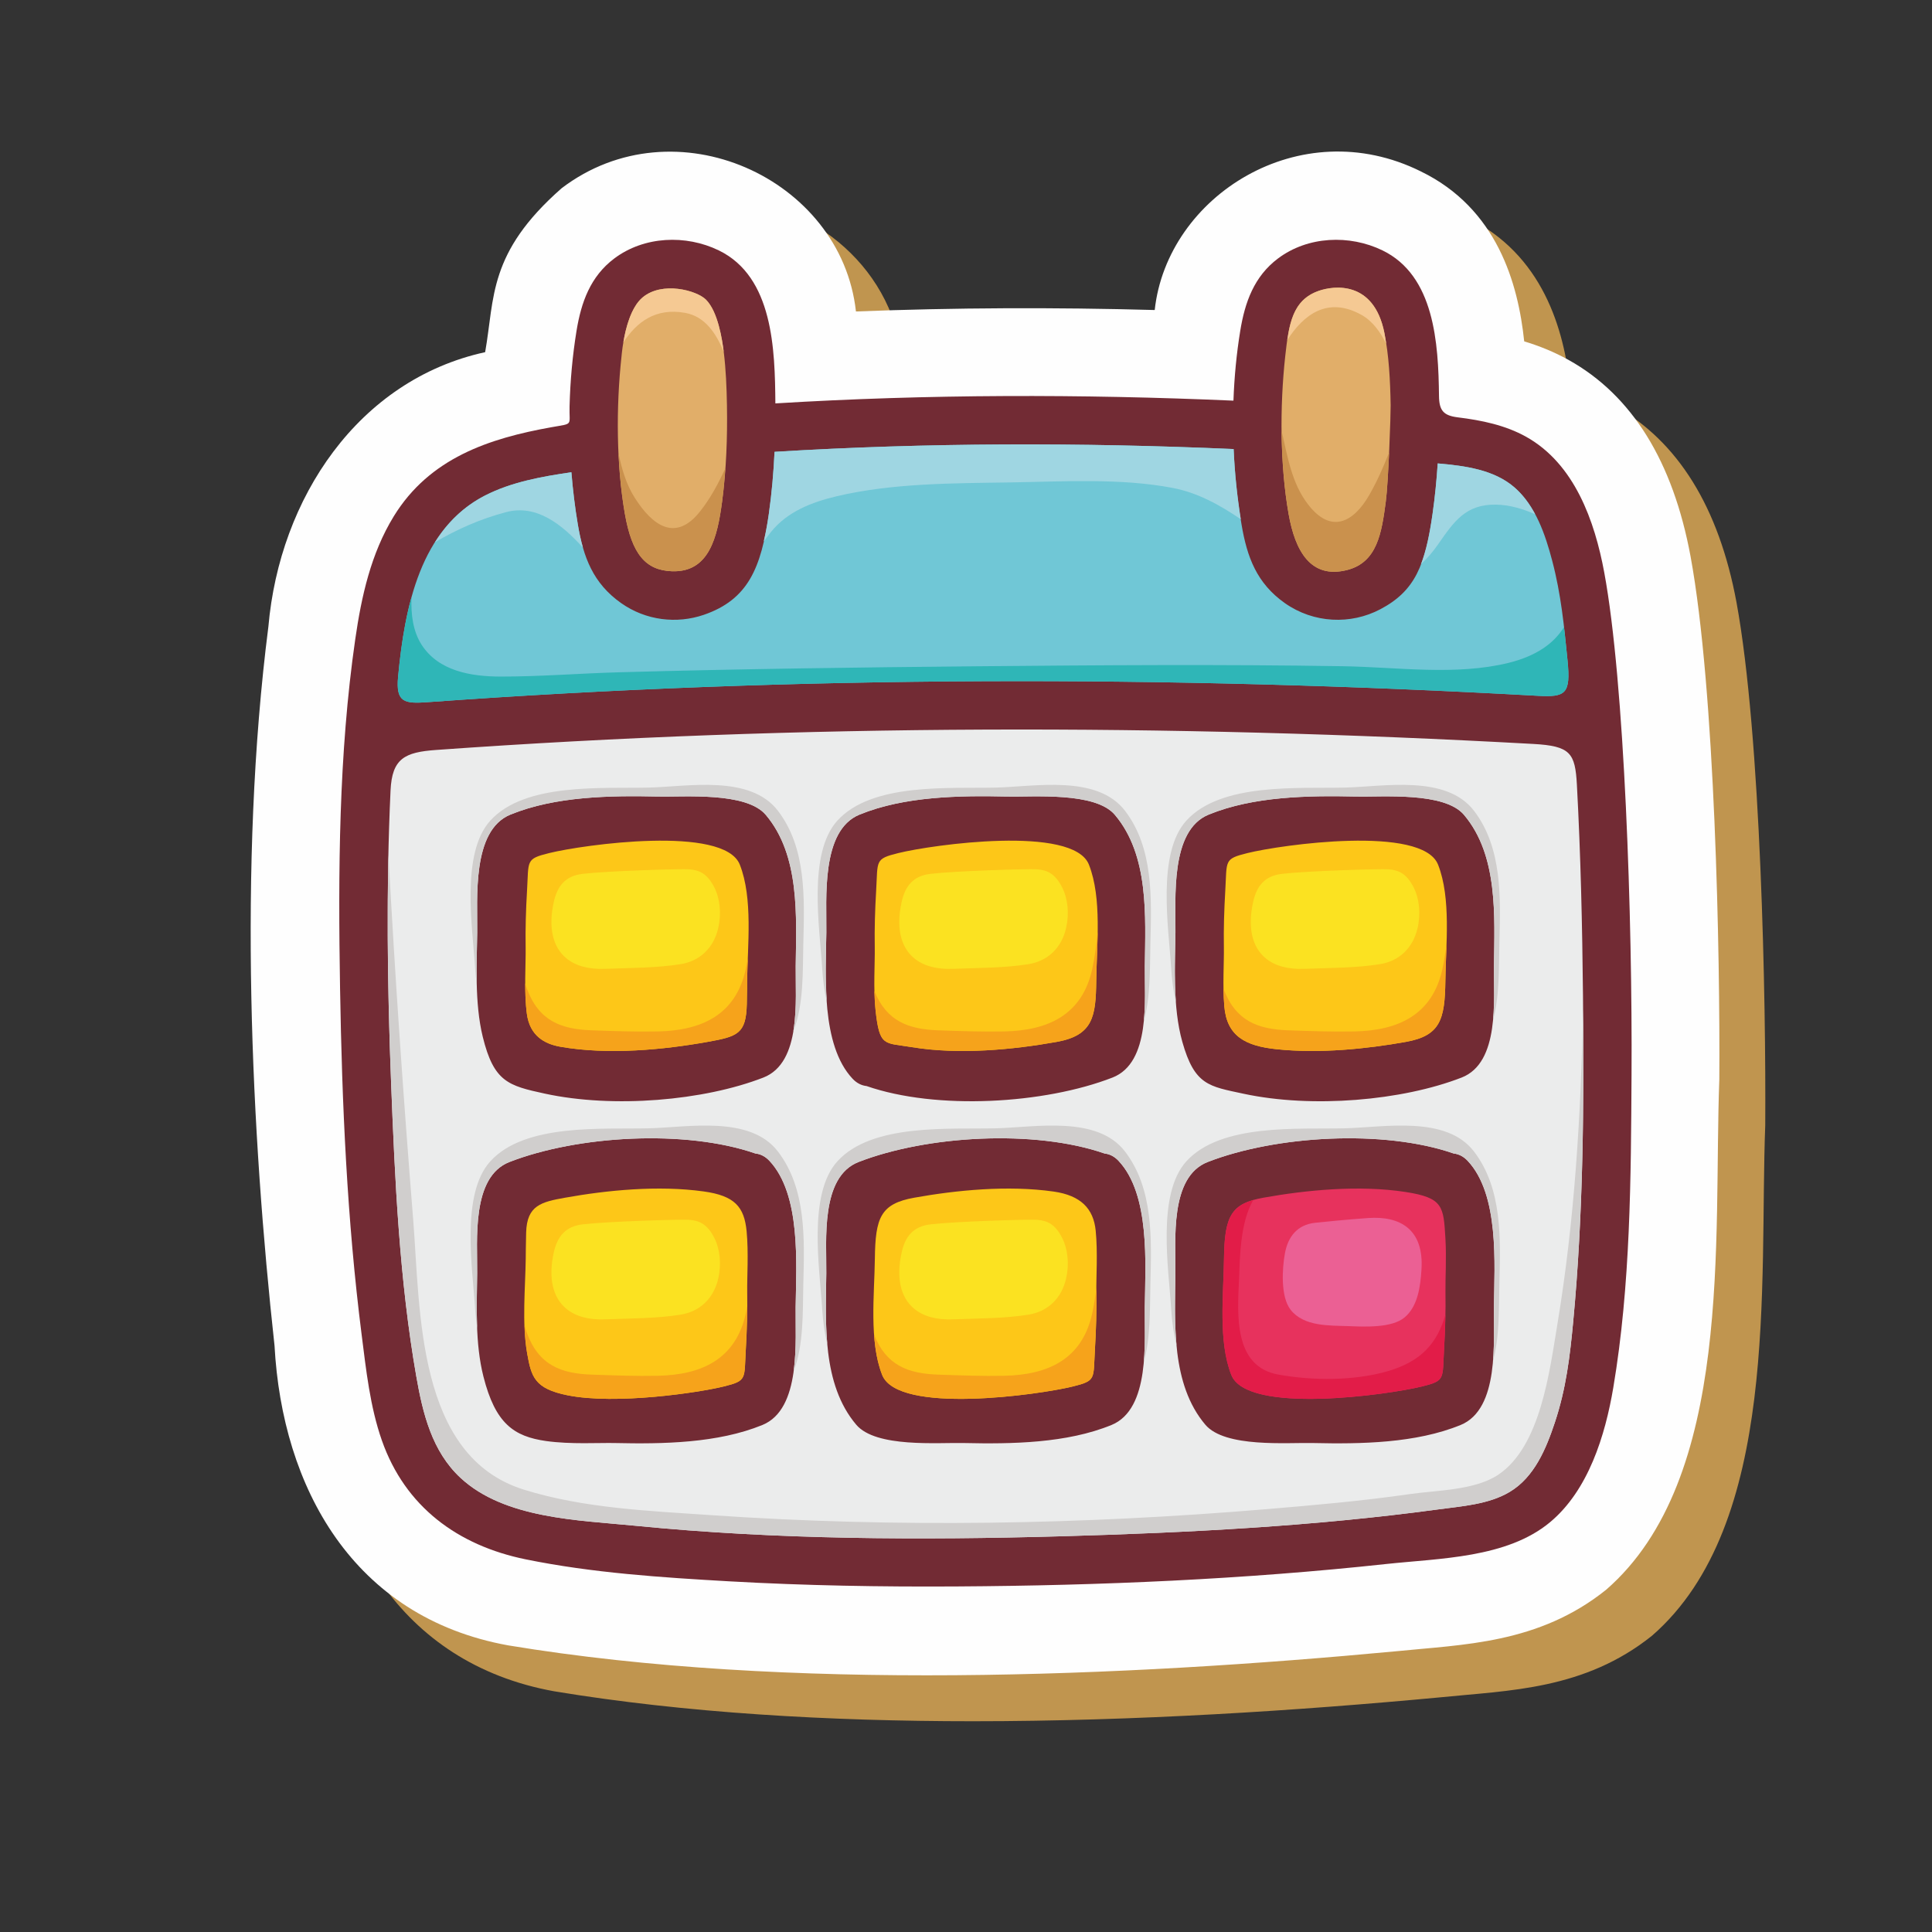 <?xml version="1.0" encoding="UTF-8"?>
<!DOCTYPE svg PUBLIC "-//W3C//DTD SVG 1.1//EN" "http://www.w3.org/Graphics/SVG/1.1/DTD/svg11.dtd">
<!-- Creator: CorelDRAW -->
<svg xmlns="http://www.w3.org/2000/svg" xml:space="preserve" width="25.4mm" height="25.4mm" version="1.1" style="shape-rendering:geometricPrecision; text-rendering:geometricPrecision; image-rendering:optimizeQuality; fill-rule:evenodd; clip-rule:evenodd"
viewBox="0 0 2540 2540"
 xmlns:xlink="http://www.w3.org/1999/xlink"
 xmlns:xodm="http://www.corel.com/coreldraw/odm/2003">
 <rect x="0" y="0" width="2540" height="2540" fill="#333333" stroke="none"/>
 <defs>
  <style type="text/css">
   <![CDATA[
    .fil1 {fill:#FEFEFE;fill-rule:nonzero}
    .fil3 {fill:#FDC718;fill-rule:nonzero}
    .fil12 {fill:#F6A31B;fill-rule:nonzero}
    .fil15 {fill:#EB6094;fill-rule:nonzero}
    .fil6 {fill:#E7325D;fill-rule:nonzero}
    .fil14 {fill:#E21C48;fill-rule:nonzero}
    .fil13 {fill:#FBE221;fill-rule:nonzero}
    .fil11 {fill:#F5C993;fill-rule:nonzero}
    .fil7 {fill:#EBECEC;fill-rule:nonzero}
    .fil4 {fill:#E1AE69;fill-rule:nonzero}
    .fil16 {fill:#D0CECD;fill-rule:nonzero}
    .fil10 {fill:#CA914D;fill-rule:nonzero}
    .fil0 {fill:#C0954F;fill-rule:nonzero}
    .fil2 {fill:#722B34;fill-rule:nonzero}
    .fil9 {fill:#9FD6E2;fill-rule:nonzero}
    .fil5 {fill:#70C7D6;fill-rule:nonzero}
    .fil8 {fill:#2FB6B7;fill-rule:nonzero}
   ]]>
  </style>
 </defs>
 <g id="Слой_x0020_1">
  <path class="fil0" d="M1278.98 2262.91c-188.93,0 -378.08,-10.83 -550.51,-39.39 -204.41,-37.04 -297.08,-208.13 -307.19,-394.02 -30.33,-276.51 -48.27,-631.1 -8.06,-945.4 14.7,-168.67 118.09,-324.25 284.98,-360.75 12.68,-71.79 3.6,-130.34 100.57,-215.55 43.59,-33.18 93.28,-48.05 142.22,-48.05 117.69,0 231.03,86 244.69,210.09 73.89,-2.87 148.22,-4.28 222.9,-4.28 56.46,0 113.13,0.81 169.89,2.38 12.56,-115.62 119.4,-208.37 240.62,-208.37 35.84,0 72.95,8.12 109.23,26.15 100.24,48.63 127.97,147.38 135.93,223.42 19.15,5.79 39.01,13.67 58.67,24.61 83.06,46.33 136.92,133.2 160.06,258.23 32.29,175.94 38.85,524.23 37.78,687.63 -7.94,208.36 19.36,524.5 -148.82,670.82 -88.95,71.34 -188.44,71.88 -276.73,80.9 -189,17.73 -402.48,31.58 -616.23,31.58z"/>
  <path class="fil1" d="M2062.56 473.4c-19.66,-10.98 -39.53,-18.82 -58.68,-24.61 -7.95,-76.05 -35.69,-174.8 -135.93,-223.45 -158.99,-78.97 -333.57,32.42 -349.84,182.24 -131.85,-3.65 -263.05,-3.16 -392.79,1.9 -19.34,-175.7 -238.5,-275.02 -386.92,-162.03 -96.97,85.18 -87.88,143.72 -100.57,215.54 -166.89,36.5 -270.28,192.08 -284.97,360.75 -40.21,314.3 -22.27,668.9 8.06,945.4 10.11,185.9 102.78,356.98 307.19,394.02 367.51,60.87 810.69,41.2 1166.73,7.81 88.3,-9.02 187.79,-9.56 276.73,-80.92 168.19,-146.29 140.89,-462.43 148.83,-670.8 1.07,-163.39 -5.49,-511.72 -37.79,-687.63 -23.14,-125.02 -76.99,-211.89 -160.05,-258.22z"/>
  <path class="fil2" d="M2006.35 574.2c-27.32,-15.23 -58.41,-21.65 -89.79,-25.51 -18.75,-2.33 -24.49,-8.9 -24.71,-28.12 -0.79,-69.58 -6.01,-158.23 -74.31,-191.38 -43.38,-21.05 -98.15,-18.79 -137.31,10.59 -31.52,23.64 -43.6,57.73 -49.68,95.19 -4.92,30.1 -7.82,60.84 -8.94,91.76 -200.53,-8.72 -401.87,-8.6 -602.23,3.62 -0.56,-70.8 -2.86,-166.41 -74.41,-201.16 -43.39,-21.05 -98.14,-18.79 -137.31,10.59 -31.51,23.64 -43.6,57.73 -49.7,95.19 -5.29,32.52 -8.28,65.79 -9.16,99.24 -0.7,26.09 5.79,22.14 -23.58,27.42 -82.36,14.71 -160.5,40.56 -207.56,117.21 -30.04,48.95 -42.46,105.3 -50.58,161.43 -21.9,151.51 -22.53,306.4 -20,459.14 2.52,151.78 9.2,304.47 28.35,455.16 5.88,46.3 11.03,94.71 26.57,139.05 30.62,87.3 99.79,138.21 189.17,156.46 87.53,17.86 178.58,23.83 267.61,28.9 99.8,5.64 199.83,7.36 299.8,6.72 188.09,-1.14 376.82,-9.26 563.88,-29.5 70.34,-7.57 158.5,-7.66 215.29,-54.86 50.5,-42.02 72.65,-114.14 83.25,-177 22.74,-135.07 23.21,-274.97 23.99,-411.51 1.18,-203.45 -9.06,-515.49 -35.87,-660.18 -12.56,-67.84 -39.15,-142.94 -102.77,-178.45z"/>
  <path class="fil3" d="M691.06 1245.87c-0.42,-24.91 0.34,-49.77 1.81,-74.65 2.35,-40.06 -2.14,-41.96 29.13,-49.68 44.39,-10.98 229.98,-37.13 250.64,15.2 17.42,44.19 10.17,106.21 9.6,152.84 -0.03,4.04 -0.07,16.98 -0.41,30.58 -0.94,39.13 -12.24,42.54 -51.5,49.59 -58.21,10.44 -131.08,17.44 -193.89,6.34 -20.28,-3.59 -39.95,-14.09 -43.8,-43.44 -3.91,-29.8 -1.23,-66.18 -1.58,-86.78z"/>
  <path class="fil3" d="M982.37 1698.5c0.43,24.88 -0.34,49.74 -1.8,74.62 -2.36,40.06 2.14,41.96 -29.14,49.68 -32.64,8.05 -141.63,24.34 -205.25,11.58 -43.6,-8.74 -47.65,-24.37 -53.12,-55.07 -7.09,-40 -2.33,-87.21 -1.87,-124.58 0.06,-4.4 0.11,-19.42 0.53,-34.35 1,-35.78 20.02,-40.21 51.37,-45.79 54.62,-9.8 122.14,-16.56 182.12,-8.2 40.76,5.67 53.28,20.27 56.38,52.42 2.7,28.26 0.45,60.66 0.78,79.69z"/>
  <path class="fil3" d="M1150.05 1245.87c-0.43,-24.91 0.34,-49.77 1.81,-74.65 2.35,-40.06 -2.14,-41.96 29.14,-49.68 44.38,-10.98 229.98,-37.13 250.61,15.2 17.44,44.19 10.18,106.21 9.63,152.84 -0.58,46.42 -3.97,71.58 -51.92,80.17 -57.15,10.26 -128.47,17.2 -190.52,6.91 -36.28,-6 -42.36,0.09 -47.65,-48.05 -3.19,-28.99 -0.76,-63.04 -1.1,-82.74z"/>
  <path class="fil4" d="M1689.74 467.85c4.58,-41.3 9.1,-73.33 43.96,-85.45 20.16,-7.03 72.51,-13.76 86.33,55.14 5.93,29.28 7.69,61.95 8.27,95.28 0.18,10.77 -2.92,100.47 -6.41,126.68 -5.46,41.45 -11.31,79.79 -50.83,89.89 -48.2,12.25 -68.46,-25.64 -76.91,-73.54 -11.23,-63.82 -11.87,-140.01 -4.41,-208z"/>
  <path class="fil4" d="M817.17 467.85c0.53,-4.77 4.72,-57.49 27.59,-76.77 25.81,-21.74 71.24,-9.32 83.4,2.9 15.93,15.96 21.46,53.33 23.45,69.56 2.7,22.11 3.71,45.51 4.11,69.28 0.73,42.17 -0.83,84.82 -6.39,126.68 -6.17,46.7 -16.98,93.45 -66.17,91.52 -34.33,-1.33 -52.29,-22.44 -61.58,-75.17 -11.24,-63.82 -11.87,-140.01 -4.41,-208z"/>
  <path class="fil5" d="M523.37 889.86c8.75,-92.81 29.44,-194.94 114.34,-238.44 34.64,-17.71 74.49,-24.91 113.5,-30.55 1.88,23.1 4.64,45.99 8.44,68.53 7.26,43.07 19.96,77.39 56.99,103.52 32.59,22.98 73.21,27.53 108.66,15.38 58.31,-20.06 75.41,-61.75 85.51,-132.87 3.84,-27.03 6.19,-54.17 7.48,-81.41 200.81,-12.25 402.59,-12.4 603.56,-3.65 1.46,33.39 4.91,66.6 10.37,99.03 7.26,43.07 19.96,77.39 56.98,103.52 37.92,26.72 86.67,28.56 125.52,8.05 45.92,-24.19 59.08,-58.06 68.68,-125.54 3.12,-21.99 5.32,-44.04 6.76,-66.18 36.01,3.14 74.1,8.21 101,31.61 27.71,24.13 40.48,61.96 49.54,96.4 11.7,44.43 15.68,86.03 20.13,131.06 4.36,44.01 -2.31,48.47 -39.08,46.45 -485.71,-26.99 -973.88,-26.9 -1459.12,8.33 -30.82,2.26 -42.45,0.66 -39.26,-33.24z"/>
  <path class="fil6" d="M1900.35 1698.5c0.44,24.88 -0.33,49.74 -1.8,74.62 -2.37,40.03 2.12,41.96 -29.15,49.68 -44.38,10.95 -229.98,37.13 -250.62,-15.2 -17.42,-44.19 -10.18,-106.2 -9.61,-152.87 0.72,-56.64 9.64,-72.6 51.92,-80.14 56.01,-10.04 125.62,-16.92 186.77,-7.51 49.77,7.66 49.91,19.12 52.43,61.02 1.53,25.85 -0.21,53.45 0.06,70.4z"/>
  <path class="fil3" d="M1609.03 1245.87c-0.41,-24.91 0.35,-49.77 1.83,-74.65 2.37,-40.06 -2.17,-41.93 29.14,-49.68 44.39,-10.98 229.95,-37.13 250.61,15.2 17.44,44.22 10.18,106.21 9.61,152.84 -0.64,51.16 -6.87,72.09 -51.9,80.17 -50.96,9.14 -113.14,15.63 -170,9.65 -41.12,-4.28 -65.44,-17.22 -68.73,-56.58 -2.33,-27.63 -0.24,-58.58 -0.56,-76.95z"/>
  <path class="fil7" d="M1920.33 1873.41c-58.91,24.14 -131.21,25.13 -193.89,23.74 -34.34,-0.78 -115.94,6.43 -141.79,-24.1 -45.11,-53.29 -40.14,-133.35 -39.34,-199.1 0.53,-43.14 -8.01,-126.63 42.51,-146.29 89.43,-34.78 231.2,-43.14 323.34,-11.16 6.3,0.69 12.64,3.56 18.33,9.59 41.79,44.46 35.32,135.58 34.54,192.35 -0.61,44.01 7.55,133.95 -43.7,154.97zm-331.28 -802.45c58.91,-24.13 131.23,-25.16 193.9,-23.77 34.34,0.78 115.95,-6.43 141.76,24.1 45.13,53.33 40.19,133.29 39.37,199.11 -0.54,43.1 8.01,126.59 -42.49,146.26 -78.25,30.46 -196.59,40.66 -286.67,21.29 -45.58,-9.8 -64.42,-11.07 -80.57,-68.41 -12.94,-45.88 -9.55,-103.37 -8.98,-143.66 0.61,-43.98 -7.56,-133.96 43.68,-154.92zm-127.71 802.45c-58.91,24.14 -131.22,25.13 -193.88,23.74 -34.36,-0.78 -115.95,6.43 -141.78,-24.1 -45.14,-53.29 -40.16,-133.32 -39.35,-199.1 0.52,-43.14 -8.04,-126.63 42.48,-146.29 89.44,-34.78 231.21,-43.14 323.35,-11.16 6.3,0.69 12.67,3.56 18.33,9.59 41.8,44.46 35.33,135.58 34.55,192.35 -0.61,44.01 7.54,133.95 -43.7,154.97zm-331.3 -802.45c58.92,-24.13 131.24,-25.16 193.93,-23.77 34.34,0.78 115.96,-6.43 141.76,24.1 45.12,53.33 40.17,133.32 39.36,199.11 -0.52,43.1 8.03,126.59 -42.49,146.26 -89.44,34.8 -231.21,43.13 -323.36,11.16 -6.3,-0.67 -12.66,-3.56 -18.34,-9.6 -41.78,-44.46 -35.3,-135.55 -34.51,-192.34 0.6,-43.98 -7.57,-133.96 43.65,-154.92zm-127.65 802.45c-58.94,24.11 -131.25,25.13 -193.93,23.74 -20.57,-0.48 -58.11,1.93 -90.45,-2.62 -42.55,-6.03 -66.77,-23.02 -82.43,-84.73 -11.09,-43.74 -8.78,-92.87 -8.25,-135.85 0.53,-43.14 -8.01,-126.63 42.49,-146.29 89.45,-34.78 231.16,-43.14 323.34,-11.16 6.32,0.66 12.68,3.52 18.37,9.59 41.77,44.52 35.29,135.52 34.51,192.35 -0.61,44.01 7.57,133.98 -43.65,154.97zm-331.34 -802.45c58.93,-24.13 131.25,-25.16 193.92,-23.77 34.36,0.78 115.93,-6.4 141.77,24.1 45.15,53.27 40.16,133.35 39.37,199.11 -0.53,43.13 8.02,126.59 -42.5,146.26 -78.47,30.52 -197.23,40.69 -287.43,21.11 -47.73,-10.38 -66.93,-15.29 -81.48,-74.56 -10.99,-44.76 -7.84,-98.88 -7.31,-137.33 0.61,-43.98 -7.55,-133.96 43.66,-154.92zm1410.1 237.53c-0.92,-92.18 -3.02,-184.6 -8.01,-276.77 -2.27,-41.75 -8.49,-50.98 -57.29,-53.66 -480.14,-26.49 -962.64,-26.46 -1442.35,7.9 -41.48,2.92 -58.09,11.19 -60.06,53.3 -5.91,127.56 -4.26,255.69 0.69,383.16 4.99,128.91 11,260.61 33.2,387.26 8.52,48.59 20.51,98.33 58.11,133.26 57.92,53.81 155.06,55.59 229.64,62.95 186.34,18.43 374.64,19.06 561.64,13.82 164.63,-4.68 330.31,-13.09 493.63,-35.23 31.6,-4.32 66.91,-6.49 94.73,-23.23 32.27,-19.46 47.61,-56.71 59,-90.91 14.92,-44.73 19.91,-87.29 24.17,-132.48 13.43,-142.46 14.29,-286.4 12.9,-429.37z"/>
  <path class="fil3" d="M1441.38 1698.5c0.41,24.88 -0.35,49.74 -1.83,74.62 -2.37,40.06 2.15,41.93 -29.15,49.68 -44.38,10.95 -229.97,37.13 -250.61,-15.2 -17.44,-44.19 -10.18,-106.2 -9.61,-152.87 0.67,-53.54 7.21,-72.18 51.9,-80.14 54.93,-9.86 122.9,-16.65 183.17,-8.05 35.65,5.09 52.37,22.41 55.26,51.39 2.84,28.51 0.55,61.36 0.87,80.57z"/>
  <path class="fil8" d="M2060.83 868.32c-1.47,-14.9 -3.01,-29.41 -4.67,-43.79 -13.26,21.29 -36.05,37.82 -72.67,46.9 -69.63,17.19 -146.72,5.61 -217.82,4.46 -160.17,-2.59 -320.42,-1.41 -480.58,0.06 -157.15,1.45 -314.31,3.5 -471.4,7.91 -51.77,1.44 -103.75,5.7 -155.52,5.64 -38.64,-0.06 -81.5,-7.06 -103.88,-41.84 -11.34,-17.64 -14.21,-39.81 -13.28,-62.59 -9.39,33.85 -14.36,69.95 -17.64,104.79 -3.19,33.9 8.44,35.5 39.26,33.24 485.24,-35.23 973.41,-35.32 1459.12,-8.33 36.77,2.02 43.44,-2.44 39.08,-46.45z"/>
  <path class="fil9" d="M766.38 719.95c-2.77,-9.65 -4.93,-19.85 -6.73,-30.55 -3.8,-22.54 -6.56,-45.43 -8.44,-68.53 -39.01,5.64 -78.86,12.84 -113.5,30.55 -28.6,14.66 -49.78,36.08 -65.8,61.41 28.93,-16.89 59.16,-30.49 93.6,-39.57 39.83,-10.53 73.11,15.99 100.87,46.69z"/>
  <path class="fil9" d="M1991.16 640.86c-26.9,-23.4 -64.99,-28.47 -101,-31.61 -1.44,22.14 -3.64,44.19 -6.76,66.18 -3.84,27.06 -8.39,48.5 -15.25,66.33 8.48,-7.72 16.09,-16.86 22.86,-26.61 20.42,-29.37 35.91,-52.27 75.48,-51.72 17.84,0.27 35.13,5.33 51.77,12.66 -7.1,-13.24 -15.8,-25.39 -27.1,-35.23z"/>
  <path class="fil9" d="M1541.71 641.47c33.13,6.33 62.02,22.5 89.59,41.2 -4.81,-30.28 -8.1,-61.2 -9.45,-92.3 -200.97,-8.75 -402.75,-8.6 -603.56,3.65 -1.29,27.24 -3.64,54.38 -7.48,81.41 -1.88,13.27 -4.16,25.19 -6.76,36.44 3.1,-4.2 6.26,-8.39 9.6,-12.55 21.58,-26.79 53.55,-39.09 85.87,-46.78 73.48,-17.47 154.01,-17.17 229.16,-18.31 69.52,-1.12 144.55,-5.82 213.03,7.24z"/>
  <path class="fil10" d="M1800.33 650.55c-21.48,37.4 -50.97,51.12 -80.57,12.69 -21.85,-28.35 -27.03,-63.31 -34.84,-96.97 0.34,37.98 3.24,75.53 9.23,109.58 8.45,47.9 28.71,85.79 76.91,73.54 39.52,-10.1 45.37,-48.44 50.83,-89.89 1.65,-12.39 3.21,-38.94 4.39,-64.67 -7.63,19.28 -15.9,38.16 -25.95,55.72z"/>
  <path class="fil10" d="M920.44 672.29c-32.2,40.78 -62.59,18.98 -85.99,-17.94 -11.4,-17.95 -16.99,-37.98 -21.31,-58.37 1.3,27.69 4.02,54.75 8.44,79.87 9.29,52.73 27.25,73.84 61.58,75.17 49.19,1.93 60,-44.82 66.17,-91.52 1.92,-14.53 3.23,-29.16 4.27,-43.85 -9.12,19.84 -19.34,39.15 -33.16,56.64z"/>
  <path class="fil11" d="M1789.64 413.8c14.78,8.11 25.16,22.77 32.76,38.12 -0.77,-4.85 -1.44,-9.71 -2.37,-14.38 -13.82,-68.9 -66.17,-62.17 -86.33,-55.14 -28.74,9.98 -36.78,33.66 -41.32,64.73 21.57,-33.82 53.3,-57.65 97.26,-33.33z"/>
  <path class="fil11" d="M900.61 411.29c26.25,4.68 40.9,26.91 50.86,51.25 -2.08,-16.71 -7.66,-52.91 -23.31,-68.56 -12.16,-12.22 -57.59,-24.64 -83.4,-2.9 -15.31,12.91 -22.16,40.57 -25.23,59.03 17.64,-26.84 42.31,-45.69 81.08,-38.82z"/>
  <path class="fil12" d="M1320.4 1356.03c-28.81,0.6 -58.14,-0.48 -86.93,-1.48 -38.97,-1.39 -67.74,-11.73 -83.84,-51.55 0.19,8.66 0.61,17.35 1.52,25.61 5.29,48.14 11.37,42.05 47.65,48.05 62.05,10.29 133.37,3.35 190.52,-6.91 47.95,-8.59 51.34,-33.75 51.92,-80.17 0.24,-19.73 1.59,-42.17 1.85,-64.88 -1.45,16.32 -3.51,32.61 -7.06,48.95 -13.18,60.84 -58.42,81.2 -115.63,82.38z"/>
  <path class="fil12" d="M864.97 1356.03c-28.81,0.6 -58.13,-0.48 -86.93,-1.48 -40.25,-1.42 -69.75,-12.15 -85.51,-55.26 -0.8,-2.17 -1.37,-4.46 -2.01,-6.69 0.01,13.39 0.45,27.29 2.12,40.05 3.85,29.35 23.52,39.85 43.8,43.44 62.81,11.1 135.68,4.1 193.89,-6.34 39.26,-7.05 50.56,-10.46 51.5,-49.59 0.34,-13.6 0.38,-26.54 0.41,-30.58 0.12,-9.38 0.51,-19.49 0.91,-29.86 -0.79,4.64 -1.56,9.29 -2.56,13.93 -13.17,60.84 -58.4,81.2 -115.62,82.38z"/>
  <path class="fil12" d="M980.61 1726.34c-13.18,60.84 -58.41,81.2 -115.64,82.38 -28.79,0.6 -58.12,-0.49 -86.92,-1.48 -40.25,-1.42 -69.75,-12.16 -85.5,-55.26 -1.15,-3.14 -2.06,-6.4 -2.91,-9.65 0.44,12.63 1.33,25.15 3.42,36.98 5.47,30.7 9.52,46.33 53.12,55.07 63.62,12.76 172.61,-3.53 205.25,-11.58 31.28,-7.72 26.78,-9.62 29.14,-49.68 1.09,-18.61 1.6,-37.22 1.71,-55.83 -0.57,3.02 -1,6.03 -1.67,9.05z"/>
  <path class="fil12" d="M1896.41 1273.65c-13.18,60.84 -58.41,81.2 -115.63,82.38 -28.8,0.6 -58.12,-0.48 -86.93,-1.48 -40.08,-1.42 -69.49,-12.09 -85.29,-54.81 0.09,7.73 0.39,15.54 1.03,23.08 3.29,39.36 27.61,52.3 68.73,56.58 56.86,5.98 119.04,-0.51 170,-9.65 45.03,-8.08 51.26,-29.01 51.9,-80.17 0.18,-15.08 1.03,-31.76 1.55,-48.92 -1.34,10.97 -2.96,21.98 -5.36,32.99z"/>
  <path class="fil12" d="M1320.4 1808.72c-28.81,0.6 -58.14,-0.49 -86.93,-1.48 -39.3,-1.39 -68.26,-11.86 -84.28,-52.49 1.35,18.89 4.36,37.01 10.6,52.85 20.64,52.33 206.23,26.15 250.61,15.2 31.3,-7.75 26.78,-9.62 29.15,-49.68 1.48,-24.88 2.24,-49.74 1.83,-74.62 -0.03,-1.57 -0.03,-3.32 0,-5.04 -1.36,10.95 -2.98,21.9 -5.35,32.88 -13.18,60.84 -58.42,81.2 -115.63,82.38z"/>
  <path class="fil13" d="M766.03 1148.84c-22.84,2.68 -33.32,16.05 -37.97,36.98 -7.41,33.42 -1.43,59.3 16.58,74.08 11.83,9.74 28.84,14.69 50.63,13.84 32.09,-1.23 67.86,-1.05 99.48,-6.15 25.33,-4.07 43.39,-21.14 49.48,-47.3 4.47,-19.21 2.35,-39 -5.28,-53.93 -8.82,-17.25 -18.88,-22.44 -32.83,-23.49 -10.54,-0.79 -106.74,2.08 -140.09,5.97z"/>
  <path class="fil13" d="M766.03 1609.64c-22.84,2.71 -33.32,16.05 -37.97,37.01 -7.41,33.39 -1.43,59.24 16.58,74.05 11.83,9.74 28.84,14.69 50.63,13.84 32.09,-1.23 67.86,-1.05 99.48,-6.15 25.33,-4.07 43.39,-21.14 49.48,-47.26 4.47,-19.22 2.35,-39.03 -5.28,-53.97 -8.82,-17.25 -18.88,-22.44 -32.83,-23.46 -10.54,-0.82 -106.74,2.05 -140.09,5.94z"/>
  <path class="fil13" d="M1223.37 1148.84c-22.85,2.68 -33.33,16.05 -37.99,36.98 -7.41,33.42 -1.42,59.3 16.58,74.08 11.83,9.74 28.84,14.69 50.63,13.84 32.09,-1.23 67.88,-1.05 99.48,-6.15 25.34,-4.07 43.4,-21.14 49.48,-47.3 4.46,-19.21 2.35,-39 -5.29,-53.93 -8.8,-17.25 -18.88,-22.44 -32.82,-23.49 -10.54,-0.79 -106.73,2.08 -140.07,5.97z"/>
  <path class="fil13" d="M1685.46 1148.84c-22.84,2.68 -33.32,16.05 -37.97,36.98 -7.42,33.42 -1.44,59.3 16.55,74.08 11.86,9.74 28.86,14.69 50.64,13.84 32.1,-1.23 67.89,-1.05 99.48,-6.15 25.36,-4.07 43.41,-21.14 49.49,-47.3 4.45,-19.21 2.35,-39 -5.29,-53.93 -8.8,-17.25 -18.89,-22.44 -32.83,-23.49 -10.53,-0.79 -106.72,2.08 -140.07,5.97z"/>
  <path class="fil13" d="M1223.37 1609.64c-22.85,2.71 -33.33,16.05 -37.99,37.01 -7.41,33.39 -1.42,59.24 16.58,74.05 11.83,9.74 28.84,14.69 50.63,13.84 32.09,-1.23 67.88,-1.05 99.48,-6.15 25.34,-4.07 43.4,-21.14 49.48,-47.26 4.46,-19.22 2.35,-39.03 -5.29,-53.97 -8.8,-17.25 -18.88,-22.44 -32.82,-23.46 -10.54,-0.82 -106.73,2.05 -140.07,5.94z"/>
  <path class="fil14" d="M1869.4 1822.8c31.27,-7.72 26.78,-9.65 29.15,-49.68 0.87,-14.81 1.39,-29.65 1.65,-44.46 -10.36,36.08 -30.68,61.08 -76.09,74.14 -44.19,12.7 -98.04,12.49 -143.32,4.41 -59.45,-10.62 -53.88,-79.63 -51.86,-125 1.24,-27.93 1.19,-74.68 18.79,-104.57 -30.77,8.8 -37.91,27.05 -38.55,77.09 -0.57,46.67 -7.81,108.68 9.61,152.87 20.64,52.33 206.24,26.15 250.62,15.2z"/>
  <path class="fil15" d="M1798.77 1601.34c-26.6,1.9 -56.58,4.8 -69.77,6.25 -23.4,2.53 -35.64,18.16 -39.71,40.11 -3.67,19.94 -5.97,57.34 7.63,74.45 17.39,21.93 50.53,20.42 76.11,21.32 20.11,0.73 56.72,2.87 73.78,-11.61 17.06,-14.51 20.62,-39.97 22.01,-62.89 3.36,-52.91 -28.17,-70.58 -70.05,-67.63z"/>
  <path class="fil16" d="M1056.13 1687.79c1.46,-58.7 4.22,-124.75 -33.36,-173.86 -36.59,-47.87 -118.46,-31.82 -169.43,-30.55 -61.28,1.51 -163.26,-6.76 -208.75,43.43 -39.21,43.26 -23.13,141.89 -20.05,192.98 0.56,9.2 1.55,18.13 2.81,26.88 -1.03,-24.82 -0.3,-49.65 -0.02,-72.72 0.53,-43.14 -8.01,-126.63 42.49,-146.29 89.45,-34.78 231.16,-43.14 323.34,-11.16 6.32,0.66 12.68,3.52 18.37,9.59 41.77,44.52 35.29,135.52 34.51,192.35 -0.3,21.56 1.48,54.2 -2.64,84.3 13.55,-35.41 11.83,-78.51 12.73,-114.95z"/>
  <path class="fil16" d="M1022.77 1065.98c-36.59,-47.84 -118.46,-31.82 -169.43,-30.55 -61.28,1.5 -163.26,-6.73 -208.75,43.46 -39.21,43.22 -23.13,141.86 -20.05,192.98 0.5,8.15 1.29,16.11 2.33,23.92 -0.7,-25.21 0.25,-49.74 0.52,-69.91 0.61,-43.98 -7.55,-133.96 43.66,-154.92 58.93,-24.13 131.25,-25.16 193.92,-23.77 34.36,0.78 115.93,-6.4 141.77,24.1 45.15,53.27 40.16,133.35 39.37,199.11 -0.28,22.47 1.84,55.86 -3.14,85.48 14.01,-35.59 12.24,-79.21 13.16,-116.01 1.46,-58.73 4.22,-124.78 -33.36,-173.89z"/>
  <path class="fil16" d="M1512.42 1687.79c1.47,-58.7 4.21,-124.75 -33.34,-173.86 -36.61,-47.87 -118.47,-31.82 -169.43,-30.55 -61.28,1.51 -163.27,-6.76 -208.76,43.43 -39.21,43.26 -23.13,141.89 -20.04,192.98 1.01,16.87 3.23,32.97 6.88,48.23 -2.94,-31.76 -1.78,-64.36 -1.4,-94.07 0.52,-43.14 -8.04,-126.63 42.48,-146.29 89.44,-34.78 231.21,-43.14 323.35,-11.16 6.3,0.69 12.67,3.56 18.33,9.59 41.8,44.46 35.33,135.58 34.55,192.35 -0.26,18.7 1.01,45.69 -1.28,72.18 9.11,-32.85 7.87,-70.46 8.66,-102.83z"/>
  <path class="fil16" d="M1971.23 1687.79c1.48,-58.7 4.22,-124.75 -33.34,-173.86 -36.6,-47.87 -118.46,-31.82 -169.42,-30.55 -61.28,1.51 -163.28,-6.76 -208.77,43.43 -39.2,43.26 -23.12,141.89 -20.04,192.98 1.03,17.26 3.34,33.73 7.18,49.32 -3.08,-32.12 -1.89,-65.15 -1.53,-95.16 0.53,-43.14 -8.01,-126.63 42.51,-146.29 89.43,-34.78 231.2,-43.14 323.34,-11.16 6.3,0.69 12.64,3.56 18.33,9.59 41.79,44.46 35.32,135.58 34.54,192.35 -0.26,18.49 0.98,45.06 -1.22,71.21 8.85,-32.6 7.63,-69.79 8.42,-101.86z"/>
  <path class="fil16" d="M1937.89 1065.98c-36.6,-47.84 -118.46,-31.82 -169.42,-30.55 -61.28,1.5 -163.28,-6.73 -208.77,43.46 -39.2,43.22 -23.12,141.86 -20.04,192.98 0.97,16.05 2.99,31.46 6.32,46.12 -2.46,-32.72 -0.97,-66.02 -0.61,-92.11 0.61,-43.98 -7.56,-133.96 43.68,-154.92 58.91,-24.13 131.23,-25.16 193.9,-23.77 34.34,0.78 115.95,-6.43 141.76,24.1 45.13,53.33 40.19,133.29 39.37,199.11 -0.23,18.88 1.28,45.45 -1.2,71.03 8.76,-32.55 7.56,-69.62 8.35,-101.56 1.48,-58.73 4.22,-124.78 -33.34,-173.89z"/>
  <path class="fil16" d="M1479.08 1065.98c-36.61,-47.84 -118.47,-31.82 -169.43,-30.55 -61.28,1.5 -163.27,-6.73 -208.76,43.46 -39.21,43.22 -23.13,141.86 -20.04,192.98 0.95,15.93 2.94,31.25 6.24,45.79 -2.43,-32.6 -1.07,-65.75 -0.7,-91.78 0.6,-43.98 -7.57,-133.96 43.65,-154.92 58.92,-24.13 131.24,-25.16 193.93,-23.77 34.34,0.78 115.96,-6.43 141.76,24.1 45.12,53.33 40.17,133.32 39.36,199.11 -0.24,19.15 1.31,46.24 -1.32,72.18 9.1,-32.82 7.86,-70.37 8.65,-102.71 1.47,-58.73 4.21,-124.78 -33.34,-173.89z"/>
  <path class="fil16" d="M2068.25 1737.86c12.86,-136.27 14.17,-273.88 13.04,-410.73 -2.82,138.6 -11.18,277.29 -33.72,413.33 -10.42,62.77 -22.14,160.83 -77.61,198.23 -30.77,20.72 -80.98,20.48 -116.43,25.58 -62.45,9.01 -125.46,14.56 -188.31,19.81 -242.85,20.3 -485.89,24.59 -729.14,7.97 -81.93,-5.61 -168.65,-9.02 -247.53,-33.67 -141.39,-44.19 -135.76,-235.45 -145.39,-355.59 -12.75,-159.17 -23.85,-318.97 -32.45,-478.62 -2.16,99.44 -0.45,199.04 3.42,298.25 4.99,128.91 11,260.61 33.2,387.26 8.52,48.59 20.51,98.33 58.11,133.26 57.92,53.81 155.06,55.59 229.64,62.95 186.34,18.43 374.64,19.06 561.64,13.82 164.63,-4.68 330.31,-13.09 493.63,-35.23 31.6,-4.32 66.91,-6.49 94.73,-23.23 32.27,-19.46 47.61,-56.71 59,-90.91 14.92,-44.73 19.91,-87.29 24.17,-132.48z"/>
 </g>
</svg>
